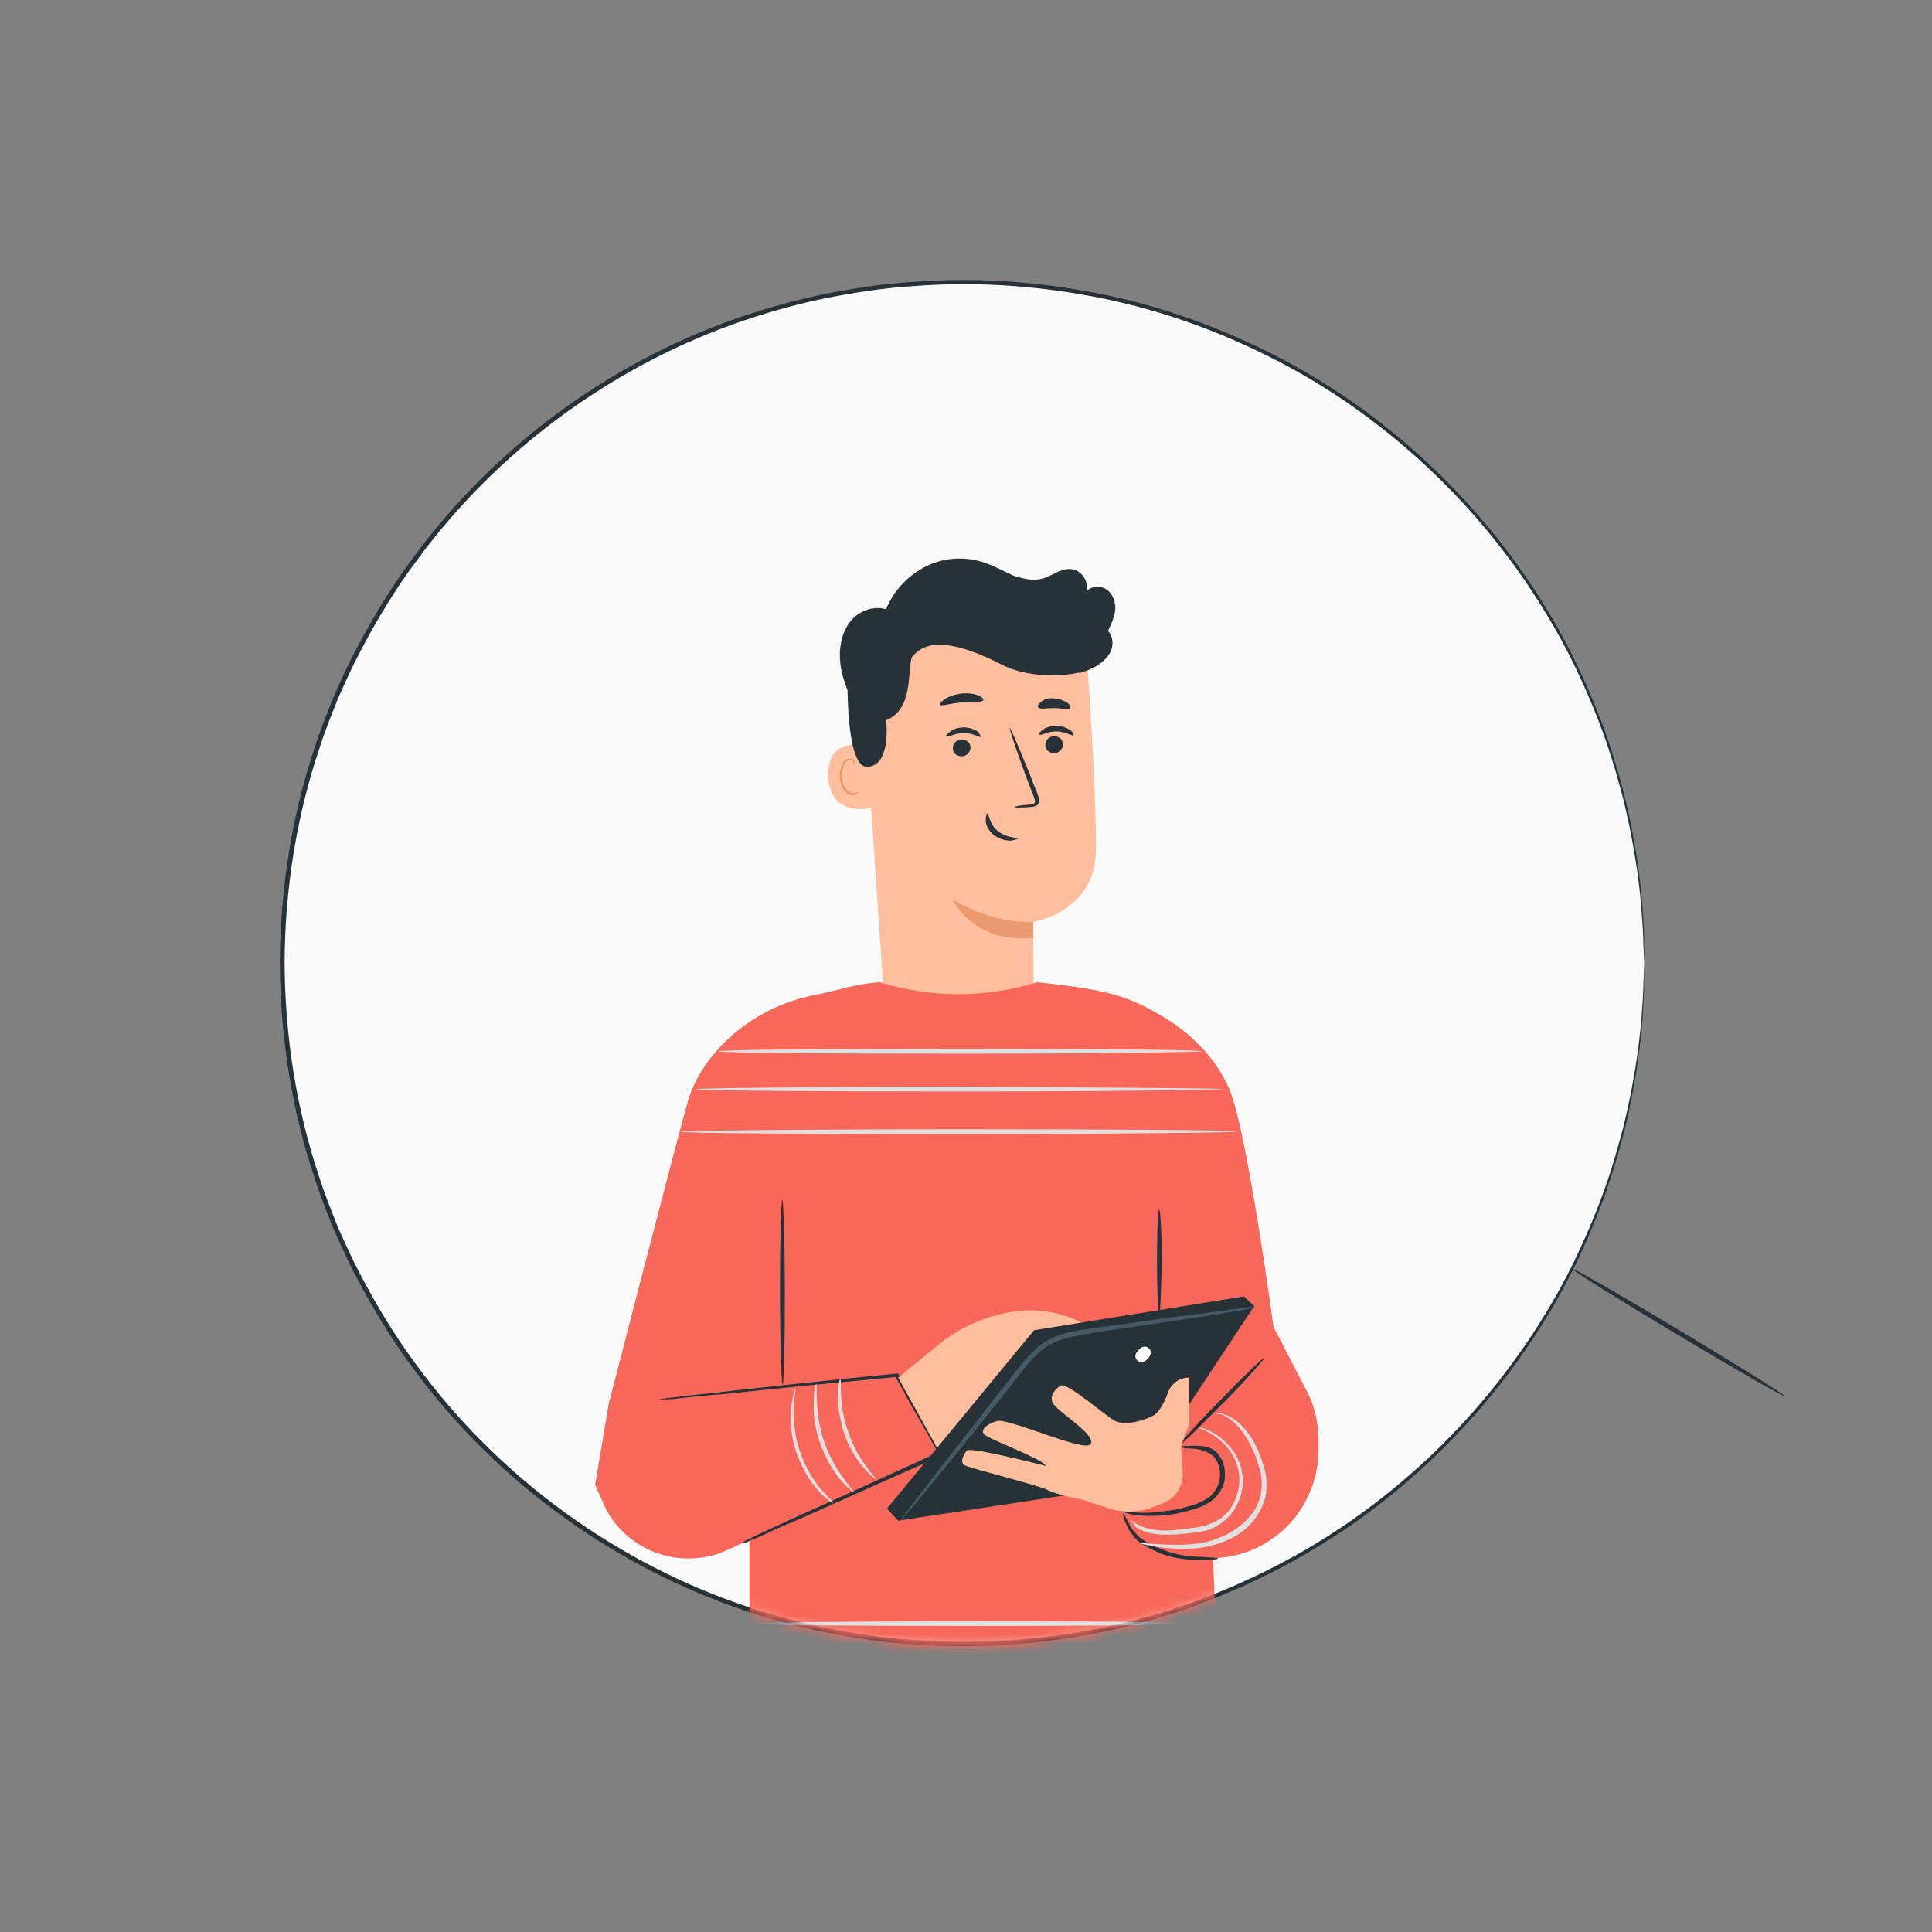 <?xml version="1.0" encoding="UTF-8"?> <svg xmlns="http://www.w3.org/2000/svg" width="211" height="211" viewBox="0 0 211 211" fill="none"><rect x="0" y="0" width="211" height="211" fill="#808080" stroke="none"/> <path d="M157.782 157.782C186.829 128.735 186.829 81.641 157.782 52.594C128.735 23.547 81.641 23.547 52.594 52.594C23.547 81.641 23.547 128.735 52.594 157.782C81.641 186.829 128.735 186.829 157.782 157.782Z" fill="#FAFAFA"></path> <path d="M179.572 105.186C179.572 105.186 179.542 104.776 179.512 103.976C179.462 103.176 179.492 101.986 179.352 100.446C179.162 97.346 178.642 92.766 177.222 87.026C176.462 84.176 175.543 81.016 174.173 77.696C172.833 74.366 171.172 70.826 168.992 67.236C164.692 60.056 158.522 52.556 150.122 46.146C145.942 42.936 141.182 40.056 135.942 37.676C130.702 35.296 124.982 33.396 118.882 32.296C112.792 31.176 106.342 30.736 99.763 31.246C96.463 31.446 93.153 31.976 89.823 32.636C86.502 33.346 83.192 34.296 79.912 35.466C66.832 40.206 54.403 49.046 45.443 61.316C43.172 64.356 41.193 67.636 39.403 71.046C38.492 72.746 37.712 74.516 36.913 76.286C36.193 78.096 35.462 79.896 34.873 81.766C32.373 89.186 31.122 97.126 31.082 105.166C31.122 113.206 32.373 121.146 34.873 128.566C35.462 130.436 36.203 132.236 36.913 134.046C37.712 135.816 38.492 137.586 39.403 139.286C41.193 142.696 43.182 145.976 45.443 149.016C54.403 161.286 66.832 170.136 79.912 174.876C83.192 176.046 86.502 176.996 89.823 177.706C93.153 178.366 96.463 178.906 99.763 179.096C106.352 179.606 112.793 179.166 118.893 178.046C124.993 176.946 130.722 175.036 135.952 172.666C141.192 170.286 145.942 167.406 150.132 164.196C158.532 157.796 164.703 150.286 169.003 143.106C171.183 139.526 172.832 135.976 174.182 132.646C175.552 129.326 176.472 126.166 177.232 123.316C178.652 117.586 179.173 113.006 179.363 109.906C179.503 108.356 179.472 107.166 179.522 106.376C179.542 105.596 179.572 105.186 179.572 105.186C179.572 105.186 179.582 105.596 179.572 106.396C179.542 107.196 179.582 108.386 179.462 109.936C179.302 113.046 178.822 117.636 177.432 123.396C176.682 126.256 175.772 129.426 174.412 132.766C173.082 136.106 171.433 139.676 169.253 143.286C164.963 150.506 158.783 158.066 150.363 164.516C146.163 167.746 141.392 170.656 136.132 173.056C130.872 175.456 125.122 177.386 118.982 178.496C112.852 179.636 106.372 180.086 99.743 179.576C96.422 179.386 93.093 178.846 89.743 178.186C86.403 177.476 83.062 176.516 79.763 175.346C66.593 170.586 54.072 161.686 45.042 149.336C42.763 146.276 40.763 142.976 38.953 139.536C38.032 137.826 37.252 136.036 36.443 134.256C35.722 132.436 34.972 130.616 34.383 128.736C31.863 121.266 30.613 113.266 30.562 105.166C30.613 97.076 31.863 89.076 34.383 81.606C34.972 79.726 35.722 77.906 36.443 76.086C37.242 74.306 38.032 72.516 38.953 70.806C40.763 67.376 42.763 64.066 45.042 61.016C54.062 48.666 66.582 39.766 79.752 35.016C83.052 33.846 86.392 32.886 89.733 32.176C93.082 31.516 96.412 30.976 99.733 30.786C106.362 30.276 112.842 30.726 118.972 31.866C125.112 32.976 130.862 34.906 136.122 37.306C141.382 39.706 146.162 42.616 150.352 45.846C158.782 52.296 164.953 59.856 169.253 67.076C171.423 70.686 173.072 74.246 174.412 77.596C175.772 80.936 176.682 84.106 177.432 86.966C178.822 92.726 179.312 97.316 179.472 100.426C179.592 101.976 179.552 103.166 179.582 103.966C179.582 104.776 179.572 105.186 179.572 105.186Z" fill="#263238"></path> <path d="M194.913 152.486C194.843 152.606 189.583 149.586 183.163 145.746C176.743 141.896 171.603 138.686 171.683 138.556C171.753 138.436 177.013 141.446 183.433 145.296C189.843 149.146 194.983 152.366 194.913 152.486Z" fill="#263238"></path> <mask id="mask0" mask-type="alpha" maskUnits="userSpaceOnUse" x="0" y="0" width="211" height="211"> <path d="M157.782 157.782C186.829 128.735 186.829 81.641 157.782 52.594C128.735 23.547 81.641 23.547 52.594 52.594C23.547 81.641 23.547 128.735 52.594 157.782C81.641 186.829 128.735 186.829 157.782 157.782Z" fill="#FAFAFA"></path> <path d="M179.572 105.186C179.572 105.186 179.542 104.776 179.512 103.976C179.462 103.176 179.492 101.986 179.352 100.446C179.162 97.346 178.642 92.766 177.222 87.026C176.462 84.176 175.543 81.016 174.173 77.696C172.833 74.366 171.172 70.826 168.992 67.236C164.692 60.056 158.522 52.556 150.122 46.146C145.942 42.936 141.182 40.056 135.942 37.676C130.702 35.296 124.982 33.396 118.882 32.296C112.792 31.176 106.342 30.736 99.763 31.246C96.463 31.446 93.153 31.976 89.823 32.636C86.502 33.346 83.192 34.296 79.912 35.466C66.832 40.206 54.403 49.046 45.443 61.316C43.172 64.356 41.193 67.636 39.403 71.046C38.492 72.746 37.712 74.516 36.913 76.286C36.193 78.096 35.462 79.896 34.873 81.766C32.373 89.186 31.122 97.126 31.082 105.166C31.122 113.206 32.373 121.146 34.873 128.566C35.462 130.436 36.203 132.236 36.913 134.046C37.712 135.816 38.492 137.586 39.403 139.286C41.193 142.696 43.182 145.976 45.443 149.016C54.403 161.286 66.832 170.136 79.912 174.876C83.192 176.046 86.502 176.996 89.823 177.706C93.153 178.366 96.463 178.906 99.763 179.096C106.352 179.606 112.793 179.166 118.893 178.046C124.993 176.946 130.722 175.036 135.952 172.666C141.192 170.286 145.942 167.406 150.132 164.196C158.532 157.796 164.703 150.286 169.003 143.106C171.183 139.526 172.832 135.976 174.182 132.646C175.552 129.326 176.472 126.166 177.232 123.316C178.652 117.586 179.173 113.006 179.363 109.906C179.503 108.356 179.472 107.166 179.522 106.376C179.542 105.596 179.572 105.186 179.572 105.186C179.572 105.186 179.582 105.596 179.572 106.396C179.542 107.196 179.582 108.386 179.462 109.936C179.302 113.046 178.822 117.636 177.432 123.396C176.682 126.256 175.772 129.426 174.412 132.766C173.082 136.106 171.433 139.676 169.253 143.286C164.963 150.506 158.783 158.066 150.363 164.516C146.163 167.746 141.392 170.656 136.132 173.056C130.872 175.456 125.122 177.386 118.982 178.496C112.852 179.636 106.372 180.086 99.743 179.576C96.422 179.386 93.093 178.846 89.743 178.186C86.403 177.476 83.062 176.516 79.763 175.346C66.593 170.586 54.072 161.686 45.042 149.336C42.763 146.276 40.763 142.976 38.953 139.536C38.032 137.826 37.252 136.036 36.443 134.256C35.722 132.436 34.972 130.616 34.383 128.736C31.863 121.266 30.613 113.266 30.562 105.166C30.613 97.076 31.863 89.076 34.383 81.606C34.972 79.726 35.722 77.906 36.443 76.086C37.242 74.306 38.032 72.516 38.953 70.806C40.763 67.376 42.763 64.066 45.042 61.016C54.062 48.666 66.582 39.766 79.752 35.016C83.052 33.846 86.392 32.886 89.733 32.176C93.082 31.516 96.412 30.976 99.733 30.786C106.362 30.276 112.842 30.726 118.972 31.866C125.112 32.976 130.862 34.906 136.122 37.306C141.382 39.706 146.162 42.616 150.352 45.846C158.782 52.296 164.953 59.856 169.253 67.076C171.423 70.686 173.072 74.246 174.412 77.596C175.772 80.936 176.682 84.106 177.432 86.966C178.822 92.726 179.312 97.316 179.472 100.426C179.592 101.976 179.552 103.166 179.582 103.966C179.582 104.776 179.572 105.186 179.572 105.186Z" fill="#263238"></path> </mask> <g mask="url(#mask0)"> <path d="M96.688 111.216L112.84 109.9C112.927 108.056 112.84 100.683 112.84 100.683C112.84 100.683 119.599 99.629 119.686 92.958C119.774 86.199 118.633 70.838 118.633 70.838C110.821 67.502 101.867 68.643 95.196 73.822L94.231 74.612L96.688 111.216Z" fill="#FFBE9D"></path> <path d="M112.84 100.683C112.84 100.683 108.627 101.034 104.062 98.225C104.062 98.225 106.169 103.053 112.84 102.439V100.683Z" fill="#EB996E"></path> <path d="M94.935 81.547C94.847 81.459 90.282 80.143 90.458 84.795C90.634 89.359 95.198 88.306 95.198 88.13C95.198 87.955 94.935 81.547 94.935 81.547Z" fill="#FFBE9D"></path> <path d="M93.706 86.463C93.706 86.463 93.619 86.55 93.531 86.55C93.443 86.638 93.18 86.638 92.916 86.55C92.39 86.375 91.951 85.673 91.951 84.795C91.951 84.356 92.039 84.005 92.126 83.654C92.214 83.303 92.478 83.039 92.741 83.039C93.004 82.951 93.18 83.127 93.18 83.215C93.267 83.303 93.18 83.39 93.267 83.478C93.267 83.478 93.355 83.39 93.355 83.215C93.355 83.127 93.267 83.039 93.18 82.951C93.092 82.864 92.916 82.864 92.741 82.864C92.39 82.864 92.039 83.215 91.951 83.566C91.775 83.917 91.688 84.356 91.688 84.883C91.775 85.848 92.214 86.638 92.916 86.814C93.267 86.902 93.531 86.814 93.619 86.638C93.706 86.55 93.706 86.463 93.706 86.463Z" fill="#EB996E"></path> <path d="M116.087 81.284C116.087 81.81 115.649 82.249 115.122 82.249C114.595 82.249 114.156 81.898 114.156 81.371C114.156 80.845 114.595 80.406 115.122 80.406C115.649 80.406 116.087 80.757 116.087 81.284Z" fill="#263238"></path> <path d="M117.227 80.318C117.139 80.406 116.349 79.879 115.383 79.879C114.33 79.879 113.628 80.406 113.452 80.23C113.364 80.142 113.54 79.967 113.891 79.704C114.242 79.44 114.769 79.265 115.383 79.265C115.998 79.265 116.524 79.528 116.875 79.704C117.227 80.055 117.314 80.23 117.227 80.318Z" fill="#263238"></path> <path d="M105.992 81.635C105.992 82.161 105.553 82.6 105.026 82.6C104.499 82.6 104.061 82.249 104.061 81.722C104.061 81.196 104.499 80.757 105.026 80.757C105.553 80.757 105.992 81.108 105.992 81.635Z" fill="#263238"></path> <path d="M107.131 80.494C107.043 80.581 106.253 80.055 105.287 80.055C104.234 80.055 103.532 80.581 103.356 80.406C103.269 80.318 103.444 80.142 103.795 79.879C104.146 79.616 104.673 79.44 105.287 79.44C105.902 79.44 106.429 79.704 106.78 79.879C107.043 80.23 107.131 80.406 107.131 80.494Z" fill="#263238"></path> <path d="M110.822 88.13C110.822 88.043 111.437 87.955 112.49 87.867C112.754 87.867 113.017 87.779 113.017 87.604C113.105 87.428 112.929 87.165 112.841 86.814C112.578 86.199 112.315 85.497 112.051 84.795C110.998 81.898 110.208 79.616 110.296 79.528C110.384 79.528 111.349 81.81 112.49 84.619C112.754 85.322 113.017 86.024 113.28 86.638C113.368 86.901 113.544 87.253 113.456 87.692C113.368 87.867 113.192 88.043 113.017 88.043C112.841 88.13 112.666 88.13 112.578 88.13C111.525 88.218 110.822 88.218 110.822 88.13Z" fill="#263238"></path> <path d="M107.834 88.833C108.009 88.833 108.009 89.974 108.975 90.764C109.94 91.554 111.169 91.466 111.169 91.554C111.169 91.642 110.906 91.73 110.379 91.817C109.853 91.817 109.15 91.642 108.536 91.203C107.922 90.676 107.658 90.062 107.658 89.623C107.658 89.184 107.746 88.833 107.834 88.833Z" fill="#263238"></path> <path d="M107.399 76.456C107.311 76.719 106.258 76.631 105.029 76.719C103.8 76.807 102.834 77.158 102.659 76.983C102.571 76.895 102.746 76.631 103.185 76.368C103.536 76.105 104.239 75.841 104.941 75.754C105.643 75.666 106.345 75.754 106.784 75.929C107.223 76.105 107.399 76.28 107.399 76.456Z" fill="#263238"></path> <path d="M116.877 77.334C116.701 77.597 115.999 77.334 115.121 77.334C114.243 77.334 113.541 77.509 113.366 77.246C113.278 77.158 113.366 76.895 113.717 76.631C114.068 76.368 114.507 76.192 115.121 76.28C115.736 76.28 116.175 76.543 116.526 76.719C116.877 76.982 116.965 77.246 116.877 77.334Z" fill="#263238"></path> <path d="M121.795 66.624C121.882 65.834 121.531 64.869 120.917 64.43C120.214 63.903 119.161 63.991 118.634 64.606C118.986 63.464 118.02 62.148 116.879 62.148C115.826 62.06 114.86 62.938 113.807 63.201C112.753 63.464 111.7 63.201 110.647 62.85C109.681 62.411 108.715 61.884 107.75 61.533C105.643 60.743 103.273 60.831 101.254 61.797C99.235 62.762 97.567 64.518 96.777 66.537C95.285 66.098 93.617 66.8 92.74 68.029C91.862 69.258 91.598 70.926 91.774 72.418C91.862 73.471 92.213 74.437 92.564 75.402C92.564 75.49 92.564 75.578 92.564 75.666C92.652 79.353 93.091 83.741 94.671 83.741C97.392 83.741 96.777 78.65 96.777 78.65C100.113 77.334 98.884 72.33 99.762 71.54C100.64 70.75 102.395 68.995 109.418 72.594C112.139 73.998 115.826 73.91 117.757 73.471C117.844 73.471 117.844 73.471 117.932 73.471C117.932 73.471 117.932 73.471 118.02 73.471C118.634 73.296 119.249 73.032 119.863 72.681C120.478 72.242 121.092 71.716 121.356 71.013C121.619 70.311 121.531 69.433 121.005 68.907C121.356 68.204 121.707 67.415 121.795 66.624Z" fill="#263238"></path> <path d="M88.964 108.671C91.246 108.232 93.441 107.442 96.074 107.266C101.78 109.022 107.573 109.022 113.279 107.266C113.981 107.354 114.946 107.442 116.175 107.617C123.637 108.495 126.533 110.075 131.888 115.342L131.273 145.626C131.273 145.626 133.117 180.035 132.941 185.653H81.854V162.304V155.984L65 162.128L66.492 153.263C66.492 153.263 74.041 124.032 75.182 120.082C76.675 115.254 81.766 110.075 88.964 108.671Z" fill="#F7685B"></path> <path d="M72.725 153.789L97.917 150.19L102.745 158.793L79.308 169.326C77.991 169.941 76.587 170.204 75.182 170.204C71.057 170.204 67.37 167.746 65.79 163.972L65 162.128L72.725 153.789Z" fill="#F7685B"></path> <path d="M124.163 109.636C124.163 109.636 131.273 112.094 134.258 118.941C136.189 123.418 139.086 144.924 139.086 144.924L142.685 151.858C143.562 153.526 144.001 155.369 144.001 157.3V158.354C144.001 161.075 143.036 163.708 141.368 165.815C139.349 168.273 136.452 169.853 133.292 170.116C129.693 170.467 125.304 170.555 124.426 169.502C122.759 167.658 120.301 162.567 120.301 162.567L130.834 156.949L126.27 148.522L124.163 109.636Z" fill="#F7685B"></path> <path d="M80.977 168.536C80.977 168.536 81.153 168.448 81.416 168.273C81.767 168.097 82.118 167.922 82.645 167.658C83.786 167.132 85.278 166.43 87.209 165.552C91.159 163.796 96.514 161.338 102.658 158.529L102.571 158.88C101.605 157.213 100.639 155.369 99.586 153.614C98.972 152.473 98.357 151.331 97.743 150.278L98.006 150.366C90.72 151.068 84.225 151.683 79.573 152.209C77.29 152.385 75.447 152.56 74.042 152.736C73.428 152.824 72.901 152.824 72.55 152.824C72.199 152.824 72.023 152.824 72.023 152.824C72.023 152.824 72.199 152.736 72.55 152.736C72.901 152.648 73.428 152.648 74.042 152.56C75.359 152.385 77.202 152.209 79.485 151.946C84.225 151.419 90.633 150.717 97.918 150.015H98.094L98.182 150.19C98.796 151.244 99.411 152.385 100.025 153.438C101.078 155.282 102.044 157.037 103.01 158.705L103.097 158.88L102.834 158.968C96.689 161.689 91.247 164.147 87.297 165.903C85.366 166.693 83.874 167.395 82.733 167.922C82.206 168.097 81.855 168.273 81.504 168.448C81.153 168.536 81.065 168.536 80.977 168.536Z" fill="#263238"></path> <path d="M85.453 151.244C85.365 151.244 85.189 146.767 85.189 141.149C85.189 135.619 85.277 131.054 85.453 131.054C85.541 131.054 85.716 135.531 85.716 141.149C85.716 146.767 85.628 151.244 85.453 151.244Z" fill="#263238"></path> <path d="M128.816 158.003C128.816 158.003 129.079 157.915 129.606 157.915C130.132 157.915 130.834 157.827 131.712 158.003C132.151 158.091 132.678 158.354 133.029 158.793C133.38 159.232 133.643 159.758 133.731 160.373C133.819 160.987 133.819 161.689 133.556 162.304C133.292 162.918 132.853 163.533 132.239 163.972C131.098 164.762 129.693 165.025 128.552 165.288C127.411 165.552 126.358 165.552 125.392 165.552C123.549 165.552 122.495 165.113 122.583 165.025C122.583 164.937 123.637 165.288 125.392 165.201C126.27 165.201 127.323 165.025 128.464 164.85C129.606 164.586 130.834 164.323 131.888 163.621C132.941 162.918 133.38 161.602 133.205 160.548C133.117 160.022 132.941 159.495 132.59 159.144C132.327 158.793 131.888 158.617 131.449 158.442C130.659 158.178 129.869 158.178 129.43 158.178C129.167 158.091 128.903 158.003 128.816 158.003Z" fill="#263238"></path> <path d="M133.03 170.204C133.03 170.292 132.328 170.38 131.187 170.38C130.045 170.38 128.465 170.292 126.798 169.677C126.008 169.326 125.218 168.975 124.603 168.536C123.989 168.097 123.55 167.483 123.286 167.044C122.76 166.078 122.584 165.376 122.672 165.288C122.76 165.288 123.023 165.903 123.55 166.868C123.901 167.307 124.252 167.834 124.866 168.185C125.481 168.624 126.183 168.975 126.973 169.238C128.553 169.853 130.045 170.028 131.187 170.028C132.328 170.116 133.03 170.116 133.03 170.204Z" fill="#263238"></path> <path d="M138.033 148.347C138.121 148.347 137.594 148.961 136.804 149.839C136.014 150.717 134.873 151.946 133.556 153.263C132.239 154.579 131.098 155.72 130.221 156.598C129.343 157.388 128.816 157.915 128.728 157.915C128.641 157.827 129.167 157.3 129.957 156.423C130.747 155.545 131.888 154.316 133.205 152.999C135.838 150.278 137.945 148.259 138.033 148.347Z" fill="#263238"></path> <path d="M126.621 143.695C126.533 143.695 126.357 141.149 126.357 137.901C126.357 134.741 126.445 132.108 126.621 132.108C126.709 132.108 126.884 134.653 126.884 137.901C126.796 141.061 126.709 143.695 126.621 143.695Z" fill="#263238"></path> <path d="M133.556 118.941C133.556 119.029 120.652 119.204 104.764 119.204C88.876 119.204 75.973 119.116 75.973 118.941C75.973 118.853 88.876 118.678 104.764 118.678C120.652 118.765 133.556 118.853 133.556 118.941Z" fill="#E0E0E0"></path> <path d="M135.048 123.593C135.048 123.681 121.442 123.857 104.676 123.857C87.91 123.857 74.305 123.769 74.305 123.593C74.305 123.505 87.91 123.33 104.676 123.33C121.442 123.33 135.048 123.418 135.048 123.593Z" fill="#E0E0E0"></path> <path d="M131.275 114.815C131.275 114.903 119.425 115.079 104.853 115.079C90.282 115.079 78.432 114.991 78.432 114.815C78.432 114.64 90.282 114.552 104.853 114.552C119.425 114.552 131.275 114.64 131.275 114.815Z" fill="#E0E0E0"></path> <path d="M133.643 184.073C133.643 184.161 122.056 184.336 107.748 184.336C93.44 184.336 81.853 184.249 81.853 184.073C81.853 183.985 93.44 183.81 107.748 183.81C122.056 183.81 133.643 183.985 133.643 184.073Z" fill="#E0E0E0"></path> <path d="M133.295 181.089C133.295 181.176 121.883 181.352 107.751 181.352C93.618 181.352 82.207 181.264 82.207 181.089C82.207 181.001 93.618 180.825 107.751 180.825C121.883 180.913 133.295 181.001 133.295 181.089Z" fill="#E0E0E0"></path> <path d="M132.766 177.314C132.766 177.402 121.354 177.578 107.31 177.578C93.265 177.578 81.853 177.49 81.853 177.314C81.853 177.226 93.265 177.051 107.31 177.051C121.354 177.051 132.766 177.226 132.766 177.314Z" fill="#E0E0E0"></path> <path d="M95.637 161.514C95.637 161.514 95.023 161.163 94.321 160.285C93.618 159.495 92.741 158.178 92.214 156.598C91.687 155.018 91.512 153.438 91.512 152.385C91.512 151.331 91.687 150.629 91.775 150.629C91.951 150.629 91.512 153.35 92.653 156.423C93.706 159.583 95.725 161.426 95.637 161.514Z" fill="#E0E0E0"></path> <path d="M93.266 163.006C93.266 163.006 92.651 162.567 91.861 161.689C91.071 160.812 90.193 159.319 89.579 157.652C88.964 155.896 88.789 154.228 88.877 153.087C88.877 151.858 89.052 151.156 89.14 151.156C89.316 151.156 88.877 154.14 90.018 157.476C91.159 160.812 93.353 162.831 93.266 163.006Z" fill="#E0E0E0"></path> <path d="M90.982 164.147C90.982 164.147 90.28 163.796 89.402 162.831C88.525 161.865 87.559 160.373 86.944 158.529C86.33 156.686 86.242 154.843 86.418 153.614C86.593 152.385 86.857 151.595 86.857 151.595C86.944 151.595 86.769 152.385 86.681 153.614C86.593 154.843 86.769 156.598 87.296 158.354C87.91 160.109 88.788 161.602 89.578 162.567C90.456 163.533 91.07 164.059 90.982 164.147Z" fill="#E0E0E0"></path> <path d="M123.461 165.991C123.461 165.991 123.724 166.166 124.251 166.517C124.778 166.781 125.568 167.044 126.621 167.132C127.674 167.22 128.903 167.044 130.308 166.868C131.624 166.693 133.204 166.254 134.17 165.025C135.136 163.796 135.487 162.216 135.311 160.899C135.136 159.583 134.433 158.442 133.731 157.739C132.239 156.247 130.834 155.984 130.922 155.896C130.922 155.896 131.273 155.896 131.8 156.159C132.327 156.335 133.117 156.774 133.907 157.564C134.697 158.354 135.487 159.495 135.662 160.899C135.926 162.304 135.487 164.059 134.433 165.376C133.907 165.991 133.204 166.517 132.502 166.868C131.8 167.22 131.01 167.307 130.308 167.395C128.903 167.571 127.587 167.658 126.533 167.571C125.48 167.483 124.602 167.132 124.075 166.781C123.636 166.254 123.461 165.991 123.461 165.991Z" fill="#E0E0E0"></path> <path d="M132.677 154.316C132.677 154.316 132.765 154.316 132.941 154.316C133.116 154.316 133.379 154.316 133.731 154.492C134.433 154.667 135.311 155.282 136.101 156.247C136.891 157.213 137.593 158.617 138.032 160.197C138.295 160.987 138.383 161.865 138.295 162.831C138.207 163.796 137.856 164.674 137.33 165.464C136.276 167.132 134.608 168.097 132.941 168.624C131.361 169.151 129.781 169.151 128.552 169.151C127.323 169.063 126.269 168.975 125.655 168.8C124.953 168.712 124.602 168.624 124.602 168.536C124.602 168.448 126.094 168.712 128.552 168.712C129.781 168.712 131.273 168.624 132.765 168.097C134.257 167.571 135.837 166.605 136.891 165.113C137.417 164.323 137.681 163.533 137.768 162.655C137.856 161.777 137.768 160.987 137.505 160.197C137.066 158.617 136.364 157.3 135.662 156.335C134.96 155.369 134.082 154.755 133.467 154.492C133.028 154.404 132.677 154.404 132.677 154.316Z" fill="#E0E0E0"></path> <path d="M120.563 146.065L120.037 145.626C117.228 143.519 113.629 142.641 110.118 143.344C107.309 143.87 104.587 145.099 102.393 146.943L98.092 150.454L102.656 158.705L105.816 154.316C105.816 154.316 108.713 158.266 109.24 157.827C109.766 157.388 110.381 156.159 110.381 156.159L108.274 153.263L113.278 154.316L120.563 150.98L117.403 147.03L120.563 148.084V146.065Z" fill="#FFBE9D"></path> <path d="M112.931 145.275L96.867 164.762L98.096 166.078L124.079 162.128L136.982 142.641L135.841 141.588L112.931 145.275Z" fill="#263238"></path> <path d="M129.869 150.454C128.816 150.454 127.938 151.068 127.587 152.034C127.236 152.999 126.622 154.228 126.007 154.579C124.866 155.194 122.847 155.72 121.794 155.194C120.74 154.667 116.527 150.893 115.825 151.332C115.123 151.77 114.42 152.736 115.21 153.526C115.913 154.404 119.863 156.862 119.073 157.739C118.37 158.617 110.119 154.843 108.89 155.194C107.661 155.545 106.871 156.335 107.661 156.774C108.364 157.301 113.981 159.407 114.245 160.109C114.245 160.109 105.818 157.915 105.555 158.442C105.203 158.968 104.677 159.846 105.555 160.109C106.432 160.461 113.63 162.304 114.245 162.655C114.859 163.006 117.054 163.621 117.493 163.621C117.756 163.621 119.336 164.147 120.916 164.674C122.584 165.288 124.515 165.201 126.183 164.498L127.061 164.147C128.377 163.621 129.255 162.304 129.167 160.812L128.992 157.915L129.869 155.545V150.454Z" fill="#FFBE9D"></path> <path d="M137.07 142.817C137.07 142.817 136.894 142.905 136.631 142.905C136.28 142.993 135.841 143.08 135.227 143.168C133.91 143.344 132.242 143.695 130.135 143.958C127.941 144.309 125.395 144.66 122.499 145.099C121.094 145.275 119.602 145.538 118.022 145.802C116.53 146.065 114.862 146.504 113.633 147.557C112.404 148.61 111.438 150.015 110.473 151.244C109.507 152.473 108.542 153.702 107.664 154.755C105.821 157.037 104.24 159.056 102.836 160.724C101.519 162.392 100.378 163.709 99.5 164.762C99.149 165.201 98.798 165.552 98.623 165.815C98.447 166.079 98.272 166.166 98.272 166.166C98.272 166.166 98.359 165.991 98.535 165.727C98.798 165.464 99.061 165.025 99.413 164.586C100.203 163.533 101.256 162.216 102.573 160.461C103.977 158.705 105.557 156.686 107.313 154.404C108.191 153.263 109.156 152.034 110.122 150.805C111.087 149.576 112.053 148.259 113.37 147.118C114.686 145.977 116.354 145.538 117.934 145.275C119.514 145.012 121.006 144.836 122.411 144.66C125.308 144.221 127.853 143.87 130.048 143.607C132.154 143.344 133.91 143.08 135.227 142.905C135.753 142.817 136.28 142.817 136.631 142.729C136.894 142.817 137.07 142.729 137.07 142.817Z" fill="#455A64"></path> <path d="M124.866 147.03C124.603 147.206 124.34 147.382 124.164 147.645C123.989 147.908 123.901 148.259 124.164 148.523C124.428 148.874 124.954 148.786 125.218 148.523C125.393 148.347 125.569 148.172 125.656 147.908C125.744 147.645 125.656 147.382 125.393 147.206C125.218 147.03 124.866 147.03 124.691 147.206" fill="#FAFAFA"></path> </g> </svg> 